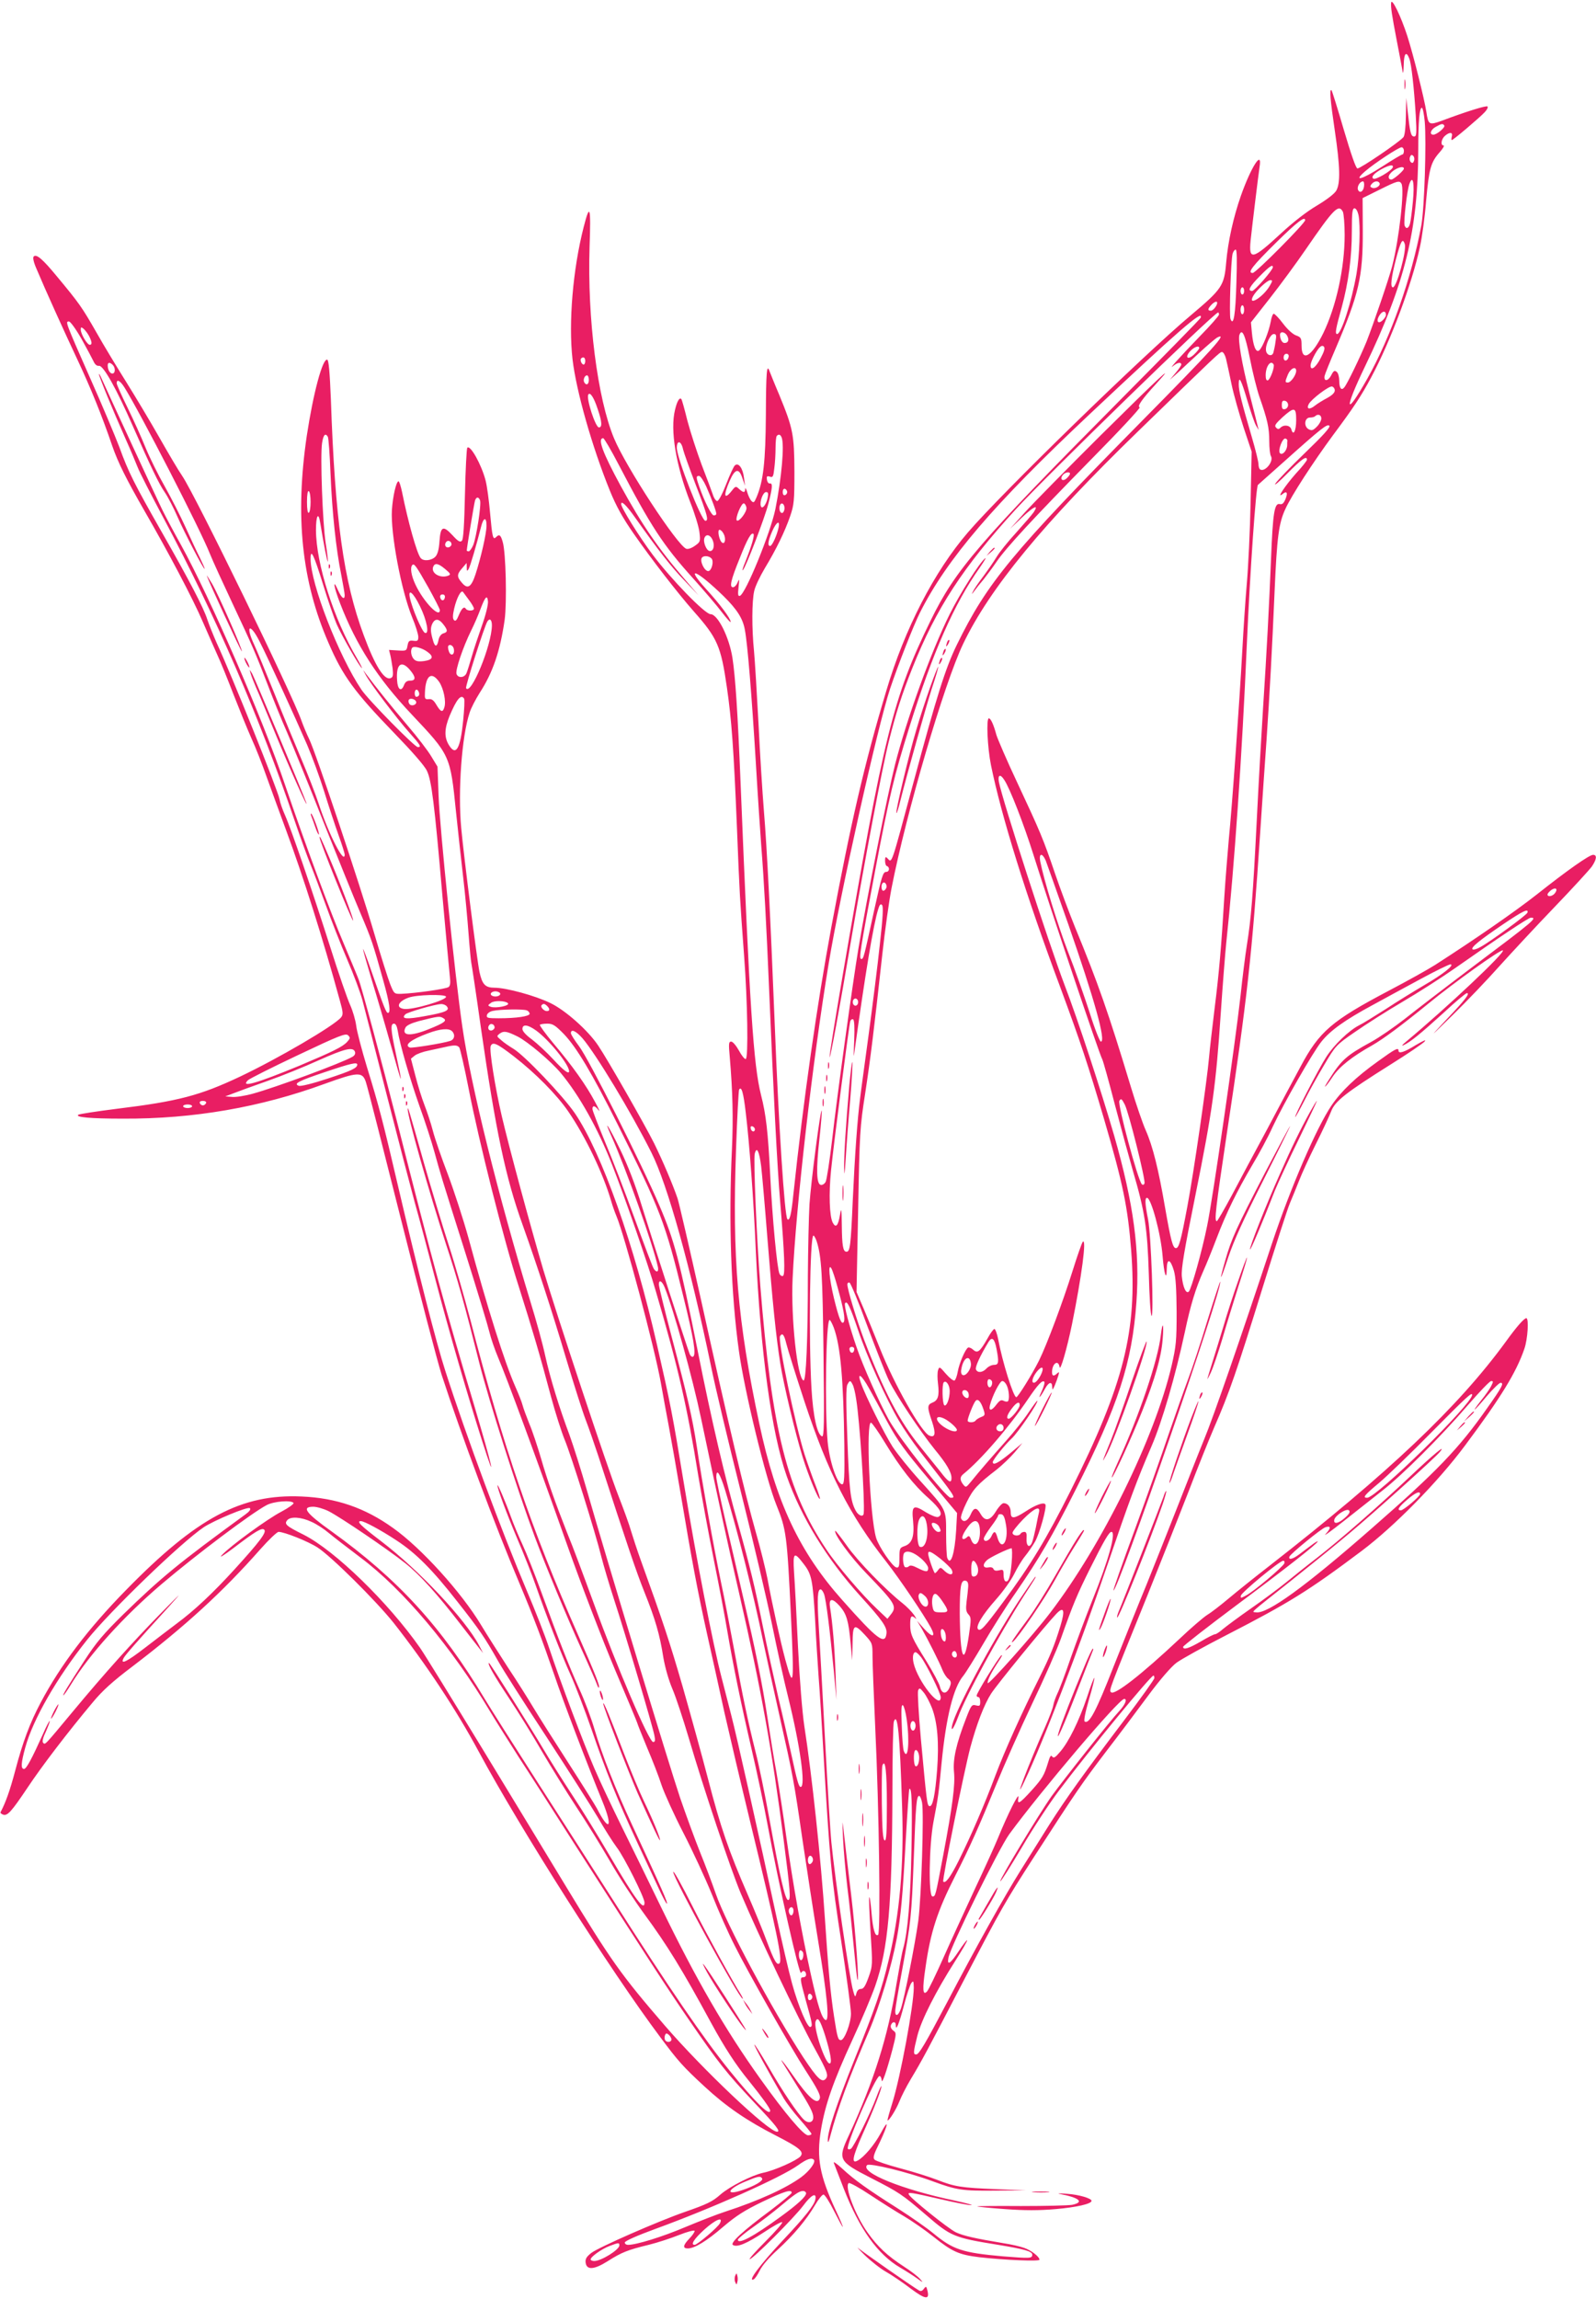 <?xml version="1.0" standalone="no"?>
<!DOCTYPE svg PUBLIC "-//W3C//DTD SVG 20010904//EN"
 "http://www.w3.org/TR/2001/REC-SVG-20010904/DTD/svg10.dtd">
<svg version="1.0" xmlns="http://www.w3.org/2000/svg"
 width="889pt" height="1280pt" viewBox="0 0 889 1280"
 preserveAspectRatio="xMidYMid meet">
<g transform="translate(0,1280) scale(0.1,-0.1)"
fill="#e91e63" stroke="none">
<path d="M7749 12785 c-3 -24 4 -69 31 -210 16 -82 31 -161 33 -175 2 -14 5 3
6 38 1 65 14 80 31 36 12 -31 26 -159 36 -316 6 -104 4 -118 -9 -118 -18 0
-23 20 -36 140 l-8 75 -2 -101 c-1 -63 -6 -106 -13 -117 -21 -27 -242 -177
-257 -175 -9 2 -36 81 -76 216 -34 117 -65 215 -68 219 -13 12 -7 -55 18 -224
30 -203 32 -293 8 -335 -11 -18 -53 -50 -108 -83 -56 -33 -131 -91 -200 -155
-158 -146 -180 -152 -169 -40 8 76 43 364 50 411 16 98 -47 0 -104 -161 -42
-120 -72 -255 -82 -372 -11 -129 -23 -147 -195 -292 -262 -219 -1060 -996
-1243 -1210 -188 -218 -353 -538 -455 -882 -122 -406 -199 -740 -307 -1320
-79 -426 -155 -960 -211 -1486 -11 -111 -21 -149 -33 -137 -16 16 -49 527 -71
1094 -23 576 -43 977 -60 1180 -8 99 -22 317 -30 485 -9 168 -20 349 -25 404
-13 127 -12 279 1 335 5 25 32 81 58 125 66 109 113 207 142 291 22 64 24 86
24 250 -1 206 -8 240 -84 425 -27 63 -51 124 -55 134 -15 43 -19 -6 -20 -246
-2 -259 -14 -367 -52 -457 -13 -30 -16 -33 -29 -20 -7 8 -18 30 -23 49 -6 19
-11 27 -11 18 -1 -23 -9 -23 -34 -1 -18 17 -20 17 -41 -10 -43 -54 -48 -27
-11 57 30 68 52 71 71 11 l14 -40 -6 45 c-6 52 -30 86 -50 69 -7 -5 -29 -53
-49 -105 -21 -54 -42 -94 -50 -94 -7 0 -19 17 -25 38 -7 20 -35 95 -62 165
-26 70 -62 180 -79 244 -16 65 -31 119 -34 121 -10 11 -24 -13 -35 -60 -28
-113 5 -310 85 -515 25 -63 48 -138 51 -167 6 -51 5 -54 -25 -75 -18 -13 -38
-20 -48 -17 -49 17 -338 458 -403 616 -92 221 -149 668 -136 1065 8 227 2 247
-33 110 -60 -234 -85 -532 -62 -735 21 -179 109 -488 208 -732 35 -86 71 -151
133 -240 98 -141 245 -331 335 -433 132 -149 151 -194 184 -423 26 -180 38
-341 56 -782 15 -380 16 -389 40 -715 19 -253 24 -567 9 -572 -6 -2 -23 19
-38 47 -15 27 -34 50 -43 50 -14 0 -15 -11 -8 -87 16 -189 20 -336 12 -513
-19 -404 -5 -809 39 -1123 31 -225 150 -713 209 -858 55 -137 59 -164 81 -623
18 -383 15 -407 -31 -240 -27 100 -74 312 -100 453 -10 51 -39 170 -66 263
-59 208 -152 600 -303 1285 -64 287 -123 543 -132 570 -27 79 -82 208 -130
306 -52 104 -258 465 -312 545 -56 84 -183 197 -267 237 -84 41 -246 85 -310
85 -52 0 -69 18 -84 87 -14 66 -87 640 -102 803 -19 204 3 511 47 642 8 26 34
75 56 110 73 112 114 233 139 406 13 97 7 377 -11 435 -11 39 -19 44 -37 26
-17 -17 -21 -1 -33 133 -6 69 -17 151 -25 182 -23 89 -85 200 -102 183 -4 -5
-10 -121 -13 -257 -4 -177 -9 -253 -17 -261 -10 -10 -21 -4 -52 30 -53 57 -67
51 -73 -33 -3 -45 -10 -71 -22 -85 -21 -23 -68 -28 -83 -8 -21 25 -71 205
-103 365 -7 34 -16 62 -20 62 -13 0 -32 -84 -37 -160 -8 -131 52 -449 113
-598 19 -45 34 -94 34 -108 0 -22 -4 -25 -27 -22 -24 3 -28 -1 -33 -27 -5 -29
-7 -30 -54 -27 l-49 3 7 -28 c4 -15 9 -49 13 -75 4 -39 2 -49 -11 -54 -35 -14
-87 68 -150 239 -112 301 -160 644 -183 1316 -6 148 -12 216 -20 218 -26 9
-78 -186 -114 -423 -66 -449 -29 -810 121 -1154 79 -184 145 -274 366 -502 97
-100 170 -183 182 -210 26 -54 42 -181 87 -703 20 -220 38 -420 41 -445 4 -32
2 -49 -7 -56 -14 -11 -186 -35 -264 -38 -39 -1 -40 0 -62 55 -12 31 -52 157
-88 280 -80 273 -328 1015 -363 1084 -13 27 -32 72 -42 100 -49 143 -592 1258
-665 1365 -21 30 -78 127 -128 215 -50 88 -132 225 -182 305 -50 80 -127 206
-169 281 -79 138 -95 161 -219 310 -79 96 -114 126 -129 111 -6 -6 -2 -29 15
-68 53 -126 152 -344 229 -508 74 -158 135 -308 193 -478 32 -93 79 -187 180
-363 133 -230 270 -490 324 -616 27 -63 64 -145 81 -184 18 -38 58 -137 90
-220 32 -82 77 -193 100 -245 24 -52 62 -149 85 -215 24 -66 72 -199 108 -296
97 -262 205 -603 300 -950 19 -67 19 -79 7 -94 -39 -47 -350 -229 -563 -330
-223 -105 -342 -137 -685 -179 -112 -14 -209 -29 -215 -33 -22 -14 67 -22 248
-22 392 -2 767 63 1124 194 185 67 210 68 229 10 8 -22 96 -368 197 -770 101
-401 202 -788 225 -860 107 -329 299 -845 435 -1165 76 -181 126 -313 192
-505 54 -159 184 -499 270 -709 59 -144 36 -170 -32 -36 -10 19 -82 134 -160
255 -78 121 -165 258 -193 305 -28 47 -92 149 -144 227 -51 79 -118 184 -148
234 -110 183 -334 430 -491 541 -156 112 -316 167 -509 175 -335 15 -583 -117
-977 -520 -213 -217 -365 -418 -476 -627 -61 -115 -100 -220 -142 -379 -29
-110 -54 -180 -82 -232 -2 -4 4 -9 13 -13 25 -10 47 15 137 149 79 119 224
309 364 476 53 64 110 116 220 199 295 225 504 416 713 653 47 53 93 97 102
97 31 0 163 -52 217 -87 75 -48 325 -296 424 -420 180 -229 347 -481 474 -717
231 -429 733 -1219 1012 -1591 99 -133 126 -163 245 -273 121 -112 235 -190
395 -272 135 -69 161 -91 140 -117 -20 -23 -144 -79 -209 -92 -61 -13 -187
-77 -237 -121 -44 -39 -75 -54 -196 -96 -150 -52 -481 -197 -523 -229 -27 -21
-34 -33 -32 -53 5 -44 47 -41 123 7 77 49 112 63 228 91 49 12 125 37 170 55
45 18 84 28 86 23 2 -5 -11 -24 -28 -42 -36 -37 -40 -56 -10 -56 38 0 104 40
198 121 73 62 119 91 218 139 122 58 163 71 163 50 0 -5 -52 -48 -115 -96
-158 -117 -231 -185 -212 -195 24 -14 76 8 174 72 51 34 96 59 100 55 4 -4
-38 -52 -92 -106 -55 -55 -95 -100 -89 -100 17 0 247 230 298 298 45 61 75 76
68 36 -6 -33 -54 -94 -185 -233 -120 -128 -195 -227 -160 -214 8 3 23 26 35
50 13 27 51 72 100 116 89 82 159 165 209 250 18 31 39 57 46 57 7 0 33 -40
58 -90 25 -49 47 -90 49 -90 3 0 -15 42 -39 93 -89 192 -108 291 -82 447 23
139 68 269 175 501 50 108 107 243 127 300 73 210 94 449 96 1084 0 204 4 379
8 389 21 55 33 -66 46 -474 11 -324 -13 -597 -75 -855 -38 -160 -73 -263 -191
-555 -100 -250 -150 -401 -148 -449 1 -17 6 -7 15 29 40 150 102 318 214 579
61 143 126 361 155 516 23 123 33 236 50 545 9 156 18 286 20 288 14 14 17
-84 12 -341 -5 -274 -21 -458 -46 -547 -6 -19 -22 -107 -37 -195 -48 -295
-125 -541 -265 -844 -64 -137 -59 -146 125 -240 154 -79 170 -89 306 -206 137
-118 152 -125 400 -165 146 -24 190 -36 190 -55 0 -21 -12 -21 -163 -9 -226
20 -278 37 -388 128 -35 29 -122 90 -194 136 -171 108 -248 163 -314 225 -32
29 -51 42 -46 30 4 -11 29 -75 55 -142 87 -224 189 -366 313 -439 34 -20 78
-48 97 -62 33 -24 34 -24 15 -2 -11 13 -51 44 -90 69 -91 59 -147 111 -202
189 -69 96 -131 260 -105 276 6 3 59 -26 119 -66 59 -39 144 -93 189 -119 44
-26 119 -78 165 -115 104 -83 141 -99 254 -113 141 -16 335 -24 335 -14 0 17
-45 52 -85 66 -22 8 -74 20 -115 26 -161 27 -223 41 -266 61 -43 21 -256 192
-262 211 -6 14 13 11 173 -26 83 -19 161 -35 175 -34 14 0 -27 11 -90 25 -293
61 -531 157 -490 198 13 13 228 -39 365 -90 134 -49 164 -54 350 -52 l170 1
-165 7 c-199 8 -233 14 -330 52 -41 16 -133 45 -205 64 -71 19 -136 41 -143
48 -11 10 -6 28 28 96 49 103 53 140 5 50 -34 -63 -92 -132 -128 -151 -36 -20
-28 21 27 145 63 140 106 250 106 269 -1 6 -14 -22 -29 -63 -33 -89 -126 -276
-141 -285 -6 -4 -14 -4 -17 -1 -15 15 155 406 176 406 6 0 11 -10 12 -22 1
-30 28 49 60 169 23 90 23 93 5 106 -12 9 -17 20 -13 31 8 21 27 21 27 -1 0
-37 18 7 45 109 15 59 34 116 41 125 12 16 13 13 14 -25 0 -96 -74 -498 -120
-644 -16 -51 -28 -94 -26 -95 6 -6 48 60 66 106 11 28 39 83 63 123 62 103 92
159 301 561 202 387 224 426 389 682 233 361 264 405 393 575 74 96 182 240
241 320 66 89 127 159 156 181 27 20 153 90 280 155 346 178 455 245 752 468
182 137 424 383 575 586 201 269 286 408 331 539 19 54 26 171 11 171 -12 0
-53 -46 -115 -132 -266 -364 -649 -727 -1317 -1248 -80 -62 -181 -143 -225
-180 -44 -37 -98 -79 -120 -92 -22 -14 -92 -74 -155 -134 -212 -199 -362 -316
-381 -297 -12 12 -15 2 204 543 74 184 176 442 227 573 50 131 115 293 144
360 83 189 126 315 267 770 72 232 141 447 154 477 13 30 36 87 51 125 15 39
57 131 94 205 37 74 75 156 85 182 21 56 82 104 332 261 93 58 178 116 188
127 12 14 -5 6 -48 -19 -66 -41 -97 -50 -97 -31 0 19 -18 10 -116 -61 -120
-86 -202 -164 -256 -243 -84 -123 -230 -461 -333 -771 -172 -520 -328 -971
-376 -1086 -28 -68 -95 -239 -150 -379 -55 -140 -133 -336 -173 -435 -41 -99
-122 -301 -181 -450 -100 -256 -138 -327 -163 -311 -6 3 3 51 24 123 19 64 32
118 30 120 -2 3 -21 -46 -41 -108 -45 -133 -102 -249 -150 -304 -27 -32 -36
-37 -44 -26 -7 11 -13 1 -24 -37 -21 -68 -30 -84 -89 -150 -70 -77 -83 -84
-75 -41 6 39 -61 -96 -114 -226 -18 -44 -75 -170 -127 -280 -51 -110 -130
-281 -174 -380 -44 -99 -86 -186 -94 -194 -24 -26 -27 11 -9 131 28 200 67
318 166 513 80 156 134 278 229 510 43 105 132 306 199 447 68 142 140 306
161 365 67 190 90 244 161 387 79 158 107 206 120 206 28 0 -17 -161 -106
-380 -34 -85 -88 -229 -120 -320 -31 -91 -65 -181 -75 -200 -9 -19 -20 -49
-23 -66 -3 -18 -24 -72 -45 -120 -94 -212 -183 -447 -116 -304 110 232 300
729 464 1210 121 355 163 468 244 656 60 139 133 391 186 637 32 152 60 242
104 342 15 33 48 114 73 180 54 142 112 260 200 410 36 60 87 154 112 210 63
134 222 412 271 474 49 62 131 121 285 204 66 36 187 102 269 146 83 45 157
81 165 81 27 -1 -41 -55 -146 -116 -54 -32 -149 -90 -211 -131 -63 -40 -130
-82 -151 -92 -57 -29 -140 -109 -183 -176 -42 -65 -182 -335 -173 -335 2 0 25
41 50 90 25 50 75 140 111 200 64 108 66 111 172 184 59 41 178 117 265 168
87 51 215 133 285 182 254 178 416 286 429 286 38 0 22 -14 -327 -276 -146
-110 -314 -239 -373 -286 -60 -47 -144 -105 -188 -129 -142 -78 -167 -100
-242 -220 -33 -52 -11 -31 26 25 37 56 109 113 220 175 64 37 159 107 315 234
139 114 399 300 413 295 20 -7 -314 -321 -536 -506 -26 -21 -31 -29 -15 -21
38 18 93 63 223 181 64 60 122 108 128 108 19 0 -9 -37 -113 -146 -100 -107
-100 -107 36 26 76 74 192 196 258 270 67 74 204 222 306 328 102 106 196 209
209 227 27 40 30 65 7 65 -21 0 -141 -84 -314 -221 -122 -96 -345 -250 -566
-392 -41 -26 -156 -90 -257 -143 -319 -168 -388 -227 -493 -424 -34 -63 -117
-218 -184 -345 -68 -126 -158 -294 -199 -372 -42 -78 -79 -142 -83 -143 -15 0
-7 67 56 489 113 745 141 998 186 1681 11 168 27 397 35 510 17 249 31 505 45
830 13 299 23 377 60 456 34 75 155 261 264 409 117 157 158 219 215 326 109
204 225 516 270 722 12 53 28 171 35 261 16 177 26 213 76 269 18 20 27 37 21
37 -18 0 -13 35 7 53 26 23 46 22 39 -3 -3 -11 -3 -20 0 -20 8 0 154 124 182
154 14 14 21 29 17 33 -6 7 -118 -28 -254 -79 -72 -26 -76 -24 -87 50 -11 72
-73 319 -106 422 -35 108 -86 214 -90 185z m187 -662 c10 -113 -2 -485 -19
-578 -55 -295 -169 -619 -301 -854 -124 -219 -131 -177 -12 70 223 463 295
757 296 1204 0 163 7 235 20 235 5 0 12 -35 16 -77z m109 -22 c6 -11 -42 -51
-61 -51 -24 0 -15 29 14 44 32 18 39 19 47 7z m-225 -141 c0 -11 -4 -20 -8
-20 -5 0 -57 -31 -117 -70 -110 -71 -161 -84 -90 -23 51 44 186 133 202 133 7
0 13 -9 13 -20z m56 -56 c-5 -13 -10 -14 -18 -6 -6 6 -8 18 -4 28 5 13 10 14
18 6 6 -6 8 -18 4 -28z m-118 -36 c-7 -19 -95 -71 -108 -63 -15 9 4 31 49 55
42 22 64 25 59 8z m62 -7 c0 -11 -58 -61 -70 -61 -16 0 -20 17 -7 32 23 30 77
49 77 29z m50 -184 c-5 -53 -12 -108 -16 -122 -7 -27 -22 -33 -30 -11 -7 19
13 197 27 233 19 52 29 4 19 -100z m-272 86 c-3 -30 -25 -42 -34 -19 -6 17 11
46 28 46 5 0 8 -12 6 -27z m86 18 c9 -14 -22 -34 -40 -27 -13 5 -14 9 -4 21
14 17 36 20 44 6z m122 -3 c19 -30 -13 -311 -51 -459 -19 -73 -105 -324 -143
-421 -35 -85 -107 -235 -124 -255 -16 -20 -28 -5 -28 36 0 21 -6 44 -14 50
-12 10 -18 7 -31 -19 -17 -33 -42 -36 -37 -4 2 10 30 80 62 154 130 303 152
400 151 656 l-1 181 93 46 c100 50 112 53 123 35z m-326 -157 c5 -11 10 -69
10 -129 0 -184 -47 -398 -119 -547 -65 -132 -121 -164 -121 -70 0 42 -3 47
-30 57 -18 6 -48 33 -73 66 -23 31 -47 55 -52 55 -6 -1 -13 -21 -17 -45 -10
-54 -45 -143 -64 -159 -18 -15 -34 24 -41 101 l-5 55 106 135 c58 74 147 195
197 268 158 230 185 258 209 213z m87 -18 c12 -58 6 -228 -11 -328 -28 -159
-85 -335 -108 -335 -13 0 -8 29 26 150 37 137 56 277 56 423 0 104 3 127 15
127 8 0 17 -15 22 -37z m-297 -29 c0 -17 -275 -294 -292 -294 -32 0 -5 36 134
173 111 109 158 146 158 121z m555 -133 c11 -35 -45 -241 -66 -241 -16 0 -10
52 17 158 27 102 37 119 49 83z m-938 -216 c-5 -178 -16 -245 -33 -201 -8 20
2 327 12 364 4 12 11 22 17 22 7 0 8 -60 4 -185z m203 87 c0 -16 -102 -132
-115 -132 -28 0 -15 24 42 82 54 55 73 68 73 50z m-17 -103 c-36 -63 -125
-118 -93 -58 17 31 79 89 96 89 13 0 13 -4 -3 -31z m-143 -29 c0 -11 -4 -20
-10 -20 -5 0 -10 9 -10 20 0 11 5 20 10 20 6 0 10 -9 10 -20z m-150 -66 c0
-16 -23 -44 -35 -44 -19 0 -19 9 2 32 16 17 33 24 33 12z m150 -39 c0 -14 -4
-25 -10 -25 -5 0 -10 11 -10 25 0 14 5 25 10 25 6 0 10 -11 10 -25z m790 -29
c0 -7 -9 -21 -19 -30 -26 -24 -38 -3 -16 30 16 24 35 25 35 0z m-930 2 c0 -6
-48 -61 -108 -122 -115 -119 -180 -192 -146 -163 23 19 44 22 44 7 0 -5 -14
-26 -32 -47 l-32 -38 45 40 c24 23 79 73 121 112 42 39 86 76 97 83 67 35 -23
-64 -427 -473 -716 -726 -852 -890 -1022 -1237 -64 -131 -112 -285 -240 -760
-131 -486 -120 -456 -148 -428 -9 9 -12 6 -12 -14 0 -15 4 -28 9 -30 19 -6 16
-33 -3 -33 -18 0 -25 -25 -67 -215 -57 -262 -59 -270 -71 -270 -15 0 -7 48 77
494 80 420 105 524 190 796 131 418 249 687 393 890 25 36 38 59 29 51 -32
-26 -138 -193 -197 -311 -102 -204 -240 -584 -305 -840 -42 -166 -156 -736
-204 -1025 -30 -180 -119 -821 -146 -1063 -14 -117 -30 -222 -36 -233 -6 -11
-18 -19 -27 -17 -24 5 -27 83 -7 262 9 82 14 150 12 152 -7 8 -59 -391 -68
-521 -4 -71 -8 -251 -9 -400 0 -355 -10 -587 -24 -582 -35 12 -71 349 -61 567
18 398 111 1211 201 1755 63 383 272 1319 342 1530 45 134 131 354 167 425
151 299 408 599 945 1104 490 461 636 588 618 537 -1 -6 -201 -209 -443 -453
-794 -800 -922 -949 -1061 -1233 -210 -430 -260 -635 -489 -1970 -41 -241 -75
-448 -74 -460 1 -26 56 271 119 645 72 424 176 976 211 1112 40 159 72 260
131 408 133 334 282 562 577 885 177 193 1105 1095 1126 1095 3 0 5 -5 5 -12z
m-6336 -135 c30 -54 60 -110 67 -125 8 -18 19 -27 31 -25 24 2 96 -126 189
-338 99 -225 145 -321 178 -368 17 -25 48 -85 69 -133 39 -90 152 -306 152
-291 0 4 -12 31 -26 60 -15 29 -50 104 -79 168 -29 64 -82 168 -117 230 -36
63 -84 160 -107 216 -23 57 -68 157 -101 224 -33 67 -60 128 -60 135 0 25 19
15 43 -23 86 -137 423 -791 476 -926 16 -40 73 -164 126 -277 112 -238 130
-280 197 -455 27 -71 75 -191 108 -265 32 -74 124 -299 203 -500 80 -201 172
-428 205 -505 61 -144 68 -163 127 -375 35 -125 43 -180 26 -180 -10 0 -22 30
-92 232 -24 70 -45 125 -47 124 -1 -2 20 -77 47 -167 28 -90 78 -261 111 -379
63 -225 67 -231 25 -37 -29 135 -31 167 -10 167 9 0 16 -14 20 -37 11 -74 68
-270 122 -423 31 -85 68 -200 83 -255 35 -127 35 -128 175 -570 64 -203 123
-398 131 -432 8 -34 30 -98 49 -143 47 -110 213 -559 385 -1045 78 -220 198
-532 266 -693 68 -160 124 -294 124 -297 0 -3 24 -63 53 -133 30 -70 67 -165
82 -212 16 -47 70 -166 121 -265 51 -99 123 -254 160 -345 36 -91 93 -219 127
-285 70 -141 316 -574 393 -692 69 -107 87 -142 80 -159 -14 -37 -61 3 -150
131 -27 39 -54 75 -60 80 -10 10 -7 6 84 -140 72 -114 90 -149 90 -175 0 -29
-27 -36 -51 -14 -34 31 -121 160 -199 296 -41 70 -76 126 -78 123 -3 -3 66
-131 164 -300 13 -22 52 -74 88 -115 36 -41 66 -78 66 -82 0 -5 -9 -8 -19 -8
-25 0 -126 119 -264 312 -197 275 -359 555 -554 957 -63 130 -161 331 -218
446 -57 116 -127 264 -155 330 -59 137 -191 487 -251 668 -22 67 -78 210 -124
318 -139 328 -336 857 -454 1224 -51 157 -154 561 -266 1040 -78 335 -106 444
-170 650 -30 99 -58 205 -61 235 -4 30 -19 82 -34 115 -15 33 -65 177 -110
320 -96 302 -217 656 -252 735 -14 31 -28 71 -31 90 -10 51 -262 680 -350 870
-18 41 -42 100 -52 130 -21 66 -98 214 -256 491 -150 264 -183 328 -234 469
-24 63 -97 237 -163 385 -138 313 -139 315 -118 315 8 0 38 -41 70 -97z m42
16 c17 -33 18 -49 4 -49 -14 0 -50 60 -50 84 0 16 2 16 16 5 8 -7 22 -25 30
-40z m6466 -124 c15 -77 39 -173 53 -214 45 -128 55 -173 55 -246 0 -38 4 -76
9 -84 18 -29 -33 -92 -60 -75 -5 3 -9 16 -9 29 0 13 -16 79 -36 147 -58 198
-74 261 -74 298 0 53 14 25 49 -94 18 -60 39 -121 47 -135 l15 -26 -6 25 c-3
14 -24 94 -45 178 -43 168 -66 303 -56 328 15 38 32 -1 58 -131z m208 125 c12
-23 6 -40 -15 -40 -13 0 -25 21 -25 46 0 21 28 17 40 -6z m-65 -32 c-3 -24 -9
-51 -12 -61 -6 -24 -37 -17 -41 10 -5 31 24 93 43 93 14 0 16 -7 10 -42z m251
-93 c-27 -52 -56 -73 -56 -40 0 19 27 73 48 98 11 12 19 14 26 7 8 -8 2 -27
-18 -65z m-676 57 c0 -5 -13 -21 -29 -36 -36 -34 -54 -16 -20 20 22 23 49 32
49 16z m149 -59 c5 -21 19 -85 31 -143 12 -58 43 -166 67 -240 l45 -135 -6
-284 c-3 -156 -13 -358 -21 -450 -8 -91 -19 -258 -25 -371 -15 -277 -57 -872
-75 -1050 -7 -80 -19 -224 -25 -320 -17 -281 -29 -423 -55 -630 -13 -107 -27
-226 -30 -265 -12 -137 -87 -653 -121 -832 -36 -192 -47 -233 -64 -233 -17 0
-28 41 -60 224 -37 216 -69 344 -108 432 -17 38 -54 146 -82 239 -127 420
-183 579 -313 895 -30 74 -80 207 -110 295 -66 194 -81 230 -212 510 -57 121
-108 240 -115 263 -15 56 -31 92 -42 92 -15 0 -8 -162 12 -261 58 -284 195
-725 385 -1234 115 -311 155 -432 245 -737 106 -363 132 -488 151 -733 34
-446 -41 -744 -337 -1335 -135 -269 -221 -412 -377 -622 -103 -139 -125 -164
-139 -150 -15 15 23 79 101 167 39 44 84 107 100 140 16 33 43 78 61 100 18
22 42 58 55 80 25 43 67 193 58 208 -9 14 -54 -2 -110 -39 -65 -42 -83 -43
-83 -6 0 31 -16 52 -40 52 -8 0 -27 -20 -42 -45 -33 -54 -61 -59 -86 -15 -22
39 -38 38 -56 -5 -16 -36 -42 -46 -53 -19 -3 8 11 48 31 88 36 74 60 100 169
184 30 24 75 67 99 95 l43 52 -69 -58 c-66 -54 -96 -69 -96 -48 0 12 70 99
105 131 36 33 156 210 142 210 -2 0 -24 -30 -49 -67 -25 -38 -81 -108 -124
-156 -79 -89 -146 -166 -196 -228 -27 -33 -28 -33 -43 -15 -19 25 -19 42 1 58
99 80 254 260 362 420 53 78 78 105 89 94 4 -3 -3 -28 -15 -54 -23 -48 -10
-38 20 17 20 36 38 40 39 9 1 -20 2 -20 14 7 7 17 16 41 20 55 6 20 5 23 -6
13 -19 -18 -29 -16 -29 6 0 49 35 73 42 29 4 -27 41 102 69 237 54 267 83 484
60 460 -5 -6 -30 -77 -56 -160 -54 -173 -144 -413 -187 -500 -39 -78 -118
-205 -127 -205 -16 0 -78 198 -101 323 -6 31 -16 57 -21 57 -5 0 -23 -24 -39
-54 -42 -73 -55 -84 -80 -61 -10 9 -23 14 -28 11 -16 -10 -49 -88 -57 -133 -4
-24 -12 -46 -18 -50 -6 -3 -27 13 -48 37 -35 41 -37 42 -44 20 -4 -12 -4 -46
0 -76 8 -66 0 -92 -31 -104 -30 -12 -30 -26 -2 -107 22 -66 17 -90 -15 -77
-44 17 -197 286 -277 489 -29 72 -69 171 -90 220 l-39 91 9 454 c8 433 10 465
39 650 30 197 49 351 96 779 14 128 37 293 51 365 81 416 293 1140 399 1361
148 309 447 672 976 1185 443 430 453 440 466 440 7 0 17 -17 22 -37z m349 10
c-5 -25 -28 -28 -28 -4 0 12 6 21 16 21 9 0 14 -7 12 -17z m-3918 -23 c0 -11
-4 -20 -9 -20 -11 0 -22 26 -14 34 12 12 23 5 23 -14z m-2632 -22 c16 -16 15
-48 -2 -48 -14 0 -26 21 -26 46 0 17 12 18 28 2z m6466 3 c8 -12 -18 -84 -32
-89 -8 -2 -12 8 -12 28 0 50 28 88 44 61z m126 -36 c0 -23 -30 -65 -46 -65
-17 0 -17 3 0 45 15 35 46 48 46 20z m-3940 -50 c0 -26 -14 -33 -25 -15 -9 14
1 40 15 40 5 0 10 -11 10 -25z m4155 -59 c0 -13 -15 -27 -42 -42 -23 -12 -54
-31 -69 -43 -30 -24 -49 -19 -34 9 15 28 112 101 129 98 9 -2 16 -12 16 -22z
m-4106 -103 c25 -73 26 -103 7 -103 -19 0 -72 162 -59 183 10 16 31 -16 52
-80z m3846 22 c0 -11 -8 -21 -17 -23 -14 -3 -18 3 -18 23 0 20 4 26 18 23 9
-2 17 -12 17 -23z m45 -84 c0 -60 -16 -92 -27 -52 -6 23 -41 29 -61 9 -9 -9
-15 -9 -24 1 -11 10 -4 21 35 57 67 60 77 58 77 -15z m140 9 c0 -12 -11 -32
-25 -46 -21 -21 -28 -23 -46 -14 -28 16 -23 65 8 65 11 0 25 3 29 8 15 14 34
7 34 -13z m-92 -193 c-81 -78 -155 -155 -164 -170 -10 -16 21 10 67 57 78 79
109 101 109 76 0 -5 -27 -40 -61 -76 -60 -68 -112 -145 -75 -115 24 20 31 7
16 -29 -10 -23 -18 -30 -31 -27 -30 8 -39 -47 -49 -303 -11 -269 -24 -517 -45
-840 -8 -124 -24 -405 -35 -625 -21 -418 -31 -540 -55 -690 -8 -49 -24 -175
-35 -280 -29 -261 -155 -1133 -186 -1281 -28 -139 -88 -352 -102 -366 -15 -15
-33 24 -39 85 -4 41 13 142 76 453 94 466 114 609 141 1013 11 163 25 337 30
386 45 419 89 1054 115 1665 18 408 51 880 62 890 4 4 71 63 147 131 210 188
239 210 251 198 7 -7 -35 -54 -137 -152z m-5442 91 c4 -6 11 -98 15 -204 9
-219 31 -424 60 -566 10 -53 19 -103 19 -112 0 -29 -17 -17 -36 25 -33 75 -26
23 11 -72 89 -231 208 -416 398 -617 215 -228 215 -227 247 -542 11 -107 29
-271 40 -365 11 -93 24 -235 30 -315 6 -80 13 -152 15 -160 2 -8 27 -172 54
-365 82 -569 137 -833 233 -1098 82 -230 162 -475 243 -747 42 -140 90 -291
107 -335 17 -44 48 -134 70 -200 168 -517 212 -646 257 -759 61 -152 86 -237
106 -366 10 -57 30 -127 51 -176 19 -44 59 -166 90 -270 85 -289 231 -724 289
-864 99 -234 319 -697 412 -865 71 -129 79 -151 63 -170 -21 -25 -47 0 -125
118 -175 268 -430 744 -488 912 -19 55 -58 159 -87 230 -29 72 -79 209 -112
305 -59 175 -403 1307 -517 1705 -33 116 -78 257 -99 315 -56 149 -108 317
-136 445 -13 61 -49 192 -80 292 -181 596 -334 1211 -381 1538 -41 281 -126
1109 -132 1283 l-6 163 -34 56 c-18 31 -77 108 -131 171 -87 102 -184 223
-235 292 -17 24 -17 24 0 -8 26 -49 171 -240 242 -320 64 -72 70 -82 48 -82
-17 0 -276 263 -314 320 -126 187 -283 590 -283 728 0 62 18 24 70 -144 27
-88 61 -186 75 -219 28 -64 132 -245 141 -245 2 0 -10 24 -27 53 -130 219
-228 528 -229 715 0 83 14 105 24 39 20 -123 39 -217 42 -214 2 2 -3 48 -12
103 -17 111 -31 485 -20 557 7 46 18 58 32 35z m2528 -4 c16 -42 0 -223 -35
-399 -27 -131 -166 -473 -198 -483 -10 -3 -12 7 -7 49 5 45 4 49 -5 27 -6 -16
-18 -28 -26 -28 -21 0 -13 38 38 163 42 107 64 145 76 134 7 -8 -10 -66 -46
-157 -13 -30 -18 -50 -13 -45 17 18 121 289 142 370 23 90 25 116 8 113 -7 -2
-14 8 -16 20 -3 20 0 23 16 18 17 -6 20 0 25 46 4 29 7 80 7 114 0 33 3 64 7
67 11 11 20 8 27 -9z m-908 -151 c180 -345 248 -449 415 -634 61 -68 134 -153
160 -188 27 -35 49 -60 49 -54 0 19 -60 99 -136 182 -124 137 -53 107 97 -39
74 -73 107 -124 118 -187 15 -77 38 -361 61 -738 11 -187 25 -394 30 -460 16
-203 29 -444 45 -825 23 -551 44 -965 61 -1165 24 -289 28 -401 16 -409 -6 -4
-15 1 -20 11 -13 25 -40 307 -52 553 -12 236 -23 334 -51 443 -42 167 -63 482
-114 1742 -16 394 -29 586 -45 691 -18 116 -82 244 -122 244 -31 0 -222 197
-323 332 -75 100 -175 261 -175 281 0 22 29 -6 77 -74 132 -186 202 -276 276
-352 l78 -82 -73 85 c-148 171 -243 309 -361 525 -101 186 -130 265 -97 265 5
0 44 -66 86 -147z m3725 134 c-1 -4 -1 -15 -1 -25 0 -29 -26 -59 -40 -46 -14
14 14 88 31 82 6 -2 10 -7 10 -11z m-3366 -50 c4 -17 36 -107 71 -198 64 -166
73 -199 53 -199 -22 0 -158 347 -159 406 0 46 25 40 35 -9z m129 -206 c28 -64
56 -138 56 -152 0 -5 -6 -9 -14 -9 -13 0 -51 75 -81 160 -18 52 -19 60 -1 60
7 0 25 -26 40 -59z m451 -31 c0 -7 -6 -15 -12 -17 -8 -3 -13 4 -13 17 0 13 5
20 13 18 6 -3 12 -11 12 -18z m-2655 -55 c0 -30 -4 -57 -10 -60 -6 -4 -10 18
-10 60 0 42 4 64 10 60 6 -3 10 -30 10 -60z m2546 23 c-8 -39 -31 -67 -38 -46
-8 23 12 78 29 78 12 0 14 -7 9 -32z m-1602 -14 c8 -22 -20 -204 -38 -249 -8
-19 -20 -35 -25 -35 -6 0 -11 2 -11 5 0 13 41 262 46 278 7 21 20 22 28 1z
m1484 -41 c3 -23 -42 -82 -54 -71 -10 11 26 100 40 95 6 -2 12 -13 14 -24z
m212 -3 c0 -10 -5 -22 -10 -25 -13 -8 -24 20 -16 41 8 20 26 9 26 -16z m-1660
-97 c0 -43 -31 -178 -61 -270 -24 -73 -44 -86 -76 -48 -29 33 -29 47 2 82 l24
28 1 -25 c0 -21 2 -22 10 -9 9 15 44 134 70 237 13 52 30 55 30 5z m1627 -10
c-9 -43 -36 -103 -47 -103 -16 0 -12 27 11 81 23 53 45 66 36 22z m-307 -34
c15 -26 9 -61 -7 -51 -17 11 -29 72 -15 72 6 0 16 -9 22 -21z m-61 -35 c14
-32 5 -66 -17 -62 -18 3 -37 52 -28 73 9 23 32 18 45 -11z m-1454 -25 c0 -7
-8 -15 -17 -17 -18 -3 -25 18 -11 32 10 10 28 1 28 -15z m1452 -85 c8 -22 -6
-64 -22 -64 -22 0 -49 58 -35 75 13 15 49 8 57 -11z m-1581 -155 c35 -63 64
-120 64 -126 0 -49 -92 48 -136 142 -23 49 -31 95 -17 109 10 10 20 -3 89
-125z m94 102 c29 -24 32 -30 18 -36 -45 -18 -99 13 -85 49 9 23 28 20 67 -13z
m133 -173 c15 -20 27 -41 27 -47 0 -14 -37 -14 -45 -1 -10 16 -24 2 -40 -37
-11 -27 -18 -34 -26 -26 -8 8 -8 26 1 65 14 59 38 105 49 92 4 -5 19 -26 34
-46z m-274 -33 c39 -79 54 -159 28 -149 -16 6 -72 137 -84 196 -11 53 19 29
56 -47z m139 48 c-4 -22 -22 -20 -26 1 -2 10 3 16 13 16 10 0 15 -7 13 -17z
m207 -155 c-20 -57 -46 -134 -57 -173 -11 -38 -24 -80 -29 -92 -10 -27 -47
-31 -56 -6 -8 20 36 150 82 243 18 36 40 88 50 115 27 72 39 86 43 47 2 -18
-12 -75 -33 -134z m-216 6 c26 -33 26 -44 0 -51 -12 -4 -22 -17 -26 -35 -8
-43 -21 -43 -32 -1 -14 48 -14 69 -1 94 15 26 35 24 59 -7z m271 -6 c-1 -111
-117 -393 -144 -350 -5 9 102 345 119 372 13 20 25 9 25 -22z m-1294 -90 c46
-90 199 -424 265 -576 27 -63 70 -180 95 -260 25 -81 61 -190 80 -243 19 -52
34 -101 34 -107 0 -61 -89 112 -145 283 -18 55 -61 165 -95 245 -34 80 -102
244 -150 365 -49 121 -100 245 -114 275 -51 109 -24 125 30 18z m1082 -42 c6
-31 -16 -43 -27 -15 -5 13 -7 28 -4 32 8 13 28 2 31 -17z m-148 -15 c38 -27
32 -45 -18 -52 -32 -4 -46 -1 -57 11 -16 17 -20 52 -8 64 10 10 54 -2 83 -23z
m-96 -102 c33 -39 33 -59 1 -59 -18 0 -28 -7 -35 -26 -15 -38 -35 -24 -38 26
-7 92 23 117 72 59z m163 -67 c24 -37 39 -108 28 -141 -9 -30 -20 -26 -44 14
-15 26 -26 34 -43 32 -21 -2 -23 2 -21 38 4 95 37 119 80 57z m-114 -56 c6
-15 -1 -26 -15 -26 -4 0 -8 9 -8 20 0 23 15 27 23 6z m252 -36 c4 -6 1 -61 -5
-122 -16 -159 -40 -201 -80 -136 -26 43 -25 90 4 161 39 93 64 124 81 97z
m-267 -17 c5 -18 -28 -29 -38 -12 -5 7 -6 17 -3 22 7 12 35 5 41 -10z m3276
-436 c31 -46 108 -244 162 -415 92 -293 366 -1109 384 -1141 5 -10 37 -124 70
-252 34 -129 79 -294 100 -367 67 -228 81 -320 89 -574 3 -124 10 -230 15
-235 14 -13 -2 452 -19 537 -17 85 -19 120 -6 120 23 0 77 -199 87 -325 8 -99
22 -142 23 -72 1 63 20 58 40 -9 10 -35 14 -101 15 -229 0 -163 -3 -191 -28
-300 -94 -401 -385 -994 -676 -1375 -91 -120 -344 -404 -348 -392 -4 13 20 61
61 122 17 25 23 39 14 32 -17 -15 -137 -209 -137 -224 0 -4 5 -8 10 -8 6 0 10
-12 10 -26 0 -23 -3 -25 -24 -20 -23 6 -27 0 -55 -73 -55 -142 -74 -228 -67
-298 7 -70 -7 -182 -60 -463 -44 -232 -43 -230 -60 -230 -23 0 -19 282 5 412
28 147 29 156 46 333 25 256 66 419 121 484 13 16 63 96 111 178 47 81 129
211 183 288 128 186 199 307 329 565 240 475 317 712 341 1049 20 284 -15 548
-124 928 -72 248 -203 648 -276 838 -88 231 -347 1031 -366 1131 -7 40 8 46
30 11z m231 -449 c7 -18 63 -177 125 -353 146 -419 212 -655 182 -655 -6 0
-35 73 -63 163 -29 89 -82 241 -120 337 -59 154 -135 402 -155 505 -8 45 12
47 31 3z m-888 -152 c-4 -9 -11 -16 -17 -16 -11 0 -14 33 -3 43 11 11 26 -10
20 -27z m3723 -31 c-14 -17 -40 -20 -40 -6 0 6 10 17 22 26 26 17 37 3 18 -20z
m-3759 -282 c-12 -115 -40 -336 -61 -493 -21 -157 -44 -321 -49 -365 -15 -116
-29 -308 -41 -570 -11 -253 -15 -285 -35 -285 -19 0 -25 33 -26 150 -1 90 -3
98 -10 56 -10 -61 -23 -76 -40 -45 -19 35 -23 163 -10 291 15 150 100 808 107
831 3 9 10 14 16 11 7 -5 9 -45 6 -118 -3 -61 -3 -97 -1 -81 63 458 109 732
135 813 7 24 13 31 21 23 8 -8 5 -69 -12 -218z m3607 175 c-5 -14 -207 -162
-263 -192 -19 -11 -38 -16 -43 -12 -10 11 42 52 173 141 107 72 141 89 133 63z
m-5723 -448 c8 -13 -20 -24 -41 -16 -20 8 -9 26 16 26 10 0 22 -5 25 -10z
m-301 -19 c11 -18 -186 -76 -234 -69 -47 7 -33 42 26 63 43 16 200 20 208 6z
m2296 -31 c0 -11 -7 -20 -15 -20 -8 0 -15 9 -15 20 0 11 7 20 15 20 8 0 15 -9
15 -20z m-1951 -6 c14 -14 -68 -30 -96 -20 -17 7 -17 8 2 22 18 14 80 12 94
-2z m-340 -18 c18 -22 -5 -33 -122 -54 -103 -19 -135 -16 -109 10 12 12 165
56 198 57 12 1 27 -5 33 -13z m559 2 c16 -16 15 -28 -2 -28 -17 0 -38 24 -29
33 9 10 17 9 31 -5z m-114 -24 c9 -3 16 -12 16 -19 0 -14 -72 -25 -173 -25
-60 0 -68 2 -65 17 2 10 16 21 33 24 40 9 169 11 189 3z m-464 -44 c22 -13 5
-26 -80 -60 -103 -42 -156 -39 -131 9 7 12 33 24 73 35 111 28 118 29 138 16z
m285 -51 c0 -7 -8 -15 -17 -17 -18 -3 -25 18 -11 32 10 10 28 1 28 -15z m386
-37 c70 -73 158 -220 300 -504 237 -474 264 -543 364 -952 59 -238 74 -329 56
-340 -6 -4 -15 3 -20 16 -14 35 -202 617 -266 823 -36 118 -78 226 -120 313
-64 132 -98 183 -49 75 82 -183 231 -602 258 -725 7 -29 -5 -37 -21 -15 -6 6
-54 134 -108 282 -54 149 -129 343 -167 432 -37 90 -68 169 -68 178 0 22 15
19 34 -7 10 -13 1 9 -20 47 -47 89 -126 201 -231 325 -45 54 -79 101 -76 104
4 3 22 6 42 6 30 0 44 -9 92 -58z m-155 20 c72 -52 184 -190 184 -227 0 -19
-31 4 -88 66 -36 39 -90 89 -119 111 -33 24 -53 46 -53 58 0 29 30 25 76 -8z
m-468 -4 c19 -19 14 -46 -10 -54 -43 -14 -213 -41 -225 -37 -34 13 5 44 100
79 69 26 117 30 135 12z m364 -29 c58 -29 185 -137 241 -203 104 -125 208
-311 287 -513 71 -181 198 -546 244 -706 124 -423 173 -636 236 -1027 18 -107
56 -316 86 -465 30 -148 63 -324 74 -390 33 -194 78 -414 136 -663 30 -128 70
-317 89 -420 63 -339 178 -845 187 -828 10 19 28 12 28 -10 0 -8 -7 -14 -15
-14 -21 0 -19 -11 14 -131 37 -131 38 -141 25 -146 -16 -5 -67 115 -102 242
-17 61 -58 238 -92 395 -85 396 -217 986 -247 1100 -13 52 -38 147 -54 210
-48 184 -143 675 -208 1070 -66 401 -76 451 -151 780 -128 562 -307 1068 -457
1290 -67 98 -281 323 -343 360 -23 14 -54 35 -68 48 -26 22 -27 22 -8 37 22
16 39 13 98 -16z m363 -11 c75 -88 270 -410 383 -635 90 -178 218 -638 332
-1188 22 -110 97 -425 166 -699 69 -275 147 -608 174 -740 27 -133 67 -315 90
-406 67 -270 99 -500 70 -500 -11 0 -20 32 -54 190 -14 63 -45 201 -70 305
-24 105 -63 282 -86 395 -46 228 -71 331 -136 564 -76 267 -150 584 -228 976
-100 500 -129 611 -212 805 -99 233 -395 820 -449 890 -25 33 -45 65 -45 72 0
26 29 12 65 -29z m-1311 -19 c-25 -28 -81 -55 -266 -133 -240 -99 -331 -125
-287 -81 8 8 133 71 279 140 232 110 266 123 279 110 13 -13 12 -17 -5 -36z
m928 -81 c121 -94 240 -214 304 -308 96 -140 194 -345 239 -500 7 -25 20 -61
28 -80 46 -108 214 -737 248 -930 11 -63 31 -171 44 -240 13 -69 42 -235 65
-370 62 -370 96 -553 150 -795 27 -121 70 -314 95 -430 26 -115 91 -392 145
-615 147 -605 180 -764 162 -782 -14 -14 -30 13 -71 123 -21 57 -69 174 -106
259 -107 246 -152 378 -220 640 -35 135 -100 369 -143 520 -72 248 -109 360
-232 700 -21 58 -45 132 -55 165 -9 33 -41 121 -70 195 -62 158 -339 993 -419
1260 -72 244 -190 680 -231 855 -38 163 -70 367 -62 390 11 26 33 17 129 -57z
m-304 50 c5 -7 29 -110 52 -228 58 -298 195 -842 280 -1105 76 -240 117 -378
180 -615 23 -85 57 -192 75 -236 37 -89 171 -516 205 -654 12 -47 43 -152 70
-235 62 -189 216 -709 225 -758 6 -29 4 -37 -7 -37 -23 0 -203 421 -328 765
-72 196 -113 307 -153 405 -62 157 -109 289 -143 408 -20 68 -49 156 -66 195
-16 40 -33 86 -37 102 -4 17 -23 64 -41 105 -59 134 -155 437 -260 825 -29
105 -81 264 -115 355 -35 91 -73 201 -84 244 -11 43 -33 108 -47 144 -14 36
-37 109 -50 161 l-25 96 21 17 c11 9 46 22 78 28 31 7 73 16 92 20 52 12 66
11 78 -2z m-581 -24 c4 -10 -1 -21 -13 -28 -57 -34 -434 -173 -556 -206 -43
-12 -95 -20 -115 -18 l-38 3 45 17 c25 10 110 41 190 69 80 28 208 80 285 115
146 65 191 76 202 48z m13 -72 c0 -19 -31 -34 -165 -78 -85 -28 -150 -44 -161
-40 -31 12 -1 27 148 77 142 48 178 56 178 41z m2164 -268 c20 -165 44 -484
56 -769 26 -562 87 -1013 172 -1254 81 -230 225 -464 411 -669 122 -134 148
-172 145 -206 -7 -69 -50 -37 -246 184 -239 268 -369 545 -462 980 -122 572
-152 929 -130 1534 6 176 14 324 17 329 13 21 24 -16 37 -129z m2111 46 c22
-42 117 -421 110 -439 -3 -9 -9 -11 -15 -5 -22 23 -136 446 -125 464 9 15 13
13 30 -20z m-5117 8 c-3 -7 -11 -13 -18 -13 -7 0 -15 6 -17 13 -3 7 4 12 17
12 13 0 20 -5 18 -12z m-78 -18 c0 -5 -11 -10 -25 -10 -14 0 -25 5 -25 10 0 6
11 10 25 10 14 0 25 -4 25 -10z m3135 -128 c0 -18 -20 -15 -23 4 -3 10 1 15
10 12 7 -3 13 -10 13 -16z m35 -208 c5 -43 21 -225 35 -404 28 -349 47 -539
71 -690 18 -116 83 -389 125 -524 31 -100 88 -240 96 -232 2 2 -9 37 -25 77
-16 41 -43 117 -60 169 -52 164 -151 638 -137 660 13 21 23 8 35 -42 7 -29 53
-176 102 -325 130 -393 251 -631 456 -891 74 -95 208 -293 247 -365 29 -54 9
-58 -37 -7 l-40 45 27 -45 c34 -60 98 -186 115 -230 8 -19 22 -41 32 -48 13
-10 17 -20 12 -35 -16 -53 -48 -56 -59 -7 -4 16 -37 78 -73 137 -84 134 -92
153 -92 208 0 47 6 54 30 33 7 -7 3 2 -9 20 -12 17 -41 47 -64 65 -92 72 -252
237 -309 319 -34 48 -64 86 -65 84 -13 -12 86 -148 172 -236 165 -171 173
-185 136 -231 l-18 -23 -58 55 c-82 77 -225 244 -282 331 -219 327 -304 667
-368 1468 -20 257 -39 704 -31 736 11 43 25 15 36 -72z m309 -416 c27 -85 33
-186 38 -627 5 -390 3 -463 -8 -459 -27 9 -50 110 -59 268 -16 271 -9 850 11
850 4 0 12 -15 18 -32z m117 -258 c33 -119 43 -176 34 -191 -12 -19 -27 18
-55 133 -26 108 -34 199 -14 165 6 -10 22 -58 35 -107z m-964 2 c51 -127 155
-501 203 -730 106 -504 144 -678 214 -982 121 -529 180 -855 246 -1365 37
-286 41 -335 25 -335 -16 0 -43 114 -105 455 -25 138 -59 303 -76 368 -42 168
-72 309 -119 567 -23 124 -56 297 -75 385 -37 177 -104 548 -134 752 -25 162
-51 274 -141 614 -38 145 -70 274 -70 287 0 29 17 20 32 -16z m1130 -218 c49
-131 103 -268 121 -304 40 -82 174 -282 253 -380 67 -81 94 -128 94 -160 0
-32 -17 -24 -60 33 -23 28 -74 92 -113 140 -116 142 -204 309 -314 597 -41
109 -93 280 -93 308 0 8 5 12 12 10 6 -2 52 -112 100 -244z m-52 -21 c47 -142
157 -386 229 -507 25 -43 76 -117 113 -165 207 -266 204 -261 173 -261 -25 0
-286 330 -344 434 -55 100 -144 299 -180 405 -41 119 -71 233 -64 244 11 18
28 -18 73 -150z m-136 15 c38 -103 54 -288 59 -653 2 -184 0 -220 -12 -220
-28 0 -71 129 -81 238 -17 189 -9 677 11 677 4 0 14 -19 23 -42z m907 -120
c14 -74 12 -88 -14 -88 -13 0 -32 -9 -42 -20 -22 -24 -51 -26 -59 -5 -5 14 24
77 71 154 19 30 33 17 44 -41z m-793 -5 c-4 -22 -22 -20 -26 1 -2 10 3 16 13
16 10 0 15 -7 13 -17z m650 -75 c4 -30 -29 -75 -47 -64 -8 5 -10 19 -5 39 12
59 46 75 52 25z m388 -67 c-17 -31 -34 -47 -43 -38 -8 9 6 42 29 67 27 29 35
12 14 -29z m-955 -72 c20 -35 66 -120 103 -189 56 -103 96 -158 228 -315 l159
-190 -5 -95 c-8 -133 -31 -204 -50 -154 -3 9 -6 68 -6 132 0 140 5 131 -145
297 -60 66 -128 151 -153 189 -45 70 -151 282 -177 356 -22 63 3 46 46 -31z
m683 42 c8 -13 -4 -42 -15 -35 -12 7 -12 44 0 44 6 0 12 -4 15 -9z m-775 -20
c6 -10 15 -47 20 -82 20 -121 49 -569 42 -636 -2 -23 -30 -13 -45 16 -29 54
-36 116 -46 398 -8 203 -8 288 0 303 13 25 17 25 29 1z m541 -37 c0 -42 -17
-87 -30 -79 -11 7 -14 118 -3 128 13 13 33 -16 33 -49z m318 31 c13 -28 16
-78 6 -88 -4 -3 -14 -2 -24 3 -13 7 -22 2 -39 -20 -27 -37 -45 -39 -37 -5 13
52 55 135 69 135 8 0 19 -11 25 -25z m2698 -3 c-8 -16 -33 -52 -56 -80 -61
-78 -41 -63 31 23 35 41 70 75 77 75 21 0 10 -22 -75 -142 -157 -224 -280
-352 -643 -669 -371 -325 -580 -476 -643 -467 -26 4 -49 -17 198 179 99 79
243 195 320 260 141 118 477 420 505 454 40 49 -35 -13 -165 -136 -172 -162
-386 -350 -521 -455 -56 -43 -132 -104 -170 -135 -38 -31 -125 -96 -194 -144
-69 -48 -140 -101 -158 -116 -18 -16 -38 -29 -44 -29 -7 0 -42 -18 -79 -40
-67 -39 -99 -49 -99 -30 0 5 133 109 295 230 282 210 455 346 455 357 0 3 -16
-6 -35 -21 -19 -14 -50 -37 -68 -51 -36 -27 -61 -33 -55 -13 6 16 177 156 201
164 31 10 32 -5 1 -38 -16 -17 30 16 102 73 72 57 168 133 214 169 111 86 328
303 474 473 65 75 124 137 132 137 13 0 12 -4 0 -28z m-2912 -38 c3 -9 3 -20
0 -25 -8 -13 -34 9 -34 27 0 19 26 18 34 -2z m2806 -11 c0 -51 -533 -573 -585
-573 -27 0 -16 14 68 84 45 38 177 165 292 282 196 198 225 224 225 207z
m-2722 -81 c10 -30 9 -34 -12 -42 -13 -5 -27 -14 -31 -19 -8 -14 -45 -14 -45
-1 0 14 31 93 43 108 13 17 30 0 45 -46z m202 24 c0 -17 -48 -76 -61 -76 -16
0 -10 22 17 57 26 35 44 42 44 19z m-417 -77 c28 -15 67 -50 67 -61 0 -16 -36
-8 -73 17 -54 37 -49 72 6 44z m-335 -130 c87 -143 162 -239 244 -311 67 -60
84 -93 53 -105 -9 -3 -39 9 -67 26 -71 45 -81 38 -72 -49 8 -85 -5 -124 -47
-139 -27 -9 -29 -13 -29 -66 0 -47 -3 -56 -17 -53 -22 4 -99 117 -113 165 -35
119 -58 651 -28 641 7 -3 41 -51 76 -109z m662 81 c0 -13 -7 -20 -20 -20 -19
0 -27 20 -13 33 13 14 33 6 33 -13z m-1551 -347 c68 -223 158 -579 212 -843
17 -80 57 -262 89 -405 78 -347 83 -375 130 -700 23 -154 61 -404 86 -555 52
-314 65 -455 43 -448 -21 7 -43 76 -83 256 -50 226 -99 499 -136 762 -17 124
-42 286 -55 360 -14 74 -36 212 -50 305 -30 195 -65 370 -136 673 -27 116 -71
309 -99 427 -27 118 -50 226 -50 240 0 52 20 22 49 -72z m3871 -22 c0 -13 -92
-91 -107 -91 -24 0 -13 18 35 59 45 39 72 51 72 32z m-6275 -50 c3 -5 -27 -27
-67 -48 -79 -41 -285 -191 -333 -243 -17 -18 11 -1 63 38 127 97 161 117 174
104 14 -14 -24 -65 -165 -220 -121 -133 -227 -232 -322 -302 -33 -25 -111 -84
-173 -132 -106 -82 -145 -101 -123 -60 9 17 73 90 250 284 82 91 77 87 -40
-32 -157 -160 -317 -338 -493 -550 -163 -196 -154 -186 -166 -174 -6 6 -1 28
16 63 13 30 23 56 21 58 -2 2 -19 -29 -36 -69 -63 -140 -94 -198 -107 -198
-19 0 -17 33 7 120 43 156 175 387 345 600 126 158 525 543 649 626 57 38 246
117 257 106 6 -6 -2 -18 -24 -34 -376 -274 -471 -353 -681 -557 -112 -110
-151 -157 -215 -255 -96 -148 -125 -196 -119 -196 3 0 22 27 42 60 101 166
294 380 506 560 197 167 499 394 584 439 41 22 139 29 150 12z m196 -46 c68
-35 326 -210 426 -289 83 -66 176 -169 312 -345 42 -54 86 -111 99 -127 l23
-29 -22 42 c-76 145 -337 422 -546 581 -113 86 -140 112 -113 112 19 0 113
-51 198 -107 110 -72 202 -165 341 -343 123 -156 152 -199 226 -330 26 -47
147 -236 268 -420 120 -184 250 -387 287 -450 37 -64 84 -138 105 -166 40 -51
155 -280 155 -308 0 -52 -51 17 -194 261 -59 101 -153 254 -210 340 -57 87
-127 199 -156 248 -76 128 -301 485 -306 485 -12 0 27 -69 110 -194 52 -78
135 -212 185 -299 51 -87 136 -224 189 -305 54 -81 140 -220 191 -308 51 -89
137 -220 190 -292 128 -174 212 -311 372 -606 76 -139 137 -233 209 -321 71
-88 120 -155 120 -167 0 -36 -86 49 -226 222 -144 178 -334 455 -646 945 -102
160 -291 454 -420 655 -129 201 -263 412 -298 470 -241 402 -482 666 -855 934
-143 102 -167 136 -100 136 19 0 58 -11 86 -25z m3956 -7 c-3 -13 -11 -50 -17
-83 -7 -33 -16 -70 -21 -83 -14 -36 -34 -21 -31 22 2 26 -1 36 -12 36 -8 0
-18 -4 -21 -10 -10 -16 -45 -12 -45 5 0 8 27 42 59 75 62 63 98 78 88 38z
m1705 -29 c-36 -33 -65 -38 -60 -12 5 25 69 66 82 53 8 -8 2 -20 -22 -41z
m-1888 -42 c15 -91 -25 -148 -48 -69 -11 39 -19 40 -34 7 -12 -26 -42 -35 -42
-12 0 7 18 36 40 66 22 29 40 57 40 63 0 5 8 8 18 6 12 -2 19 -18 26 -61z
m-442 7 c12 -70 -8 -139 -38 -127 -17 6 -20 123 -3 154 15 29 33 18 41 -27z
m-3427 12 c28 -12 70 -40 95 -61 25 -21 104 -82 177 -137 238 -178 509 -500
723 -858 35 -58 107 -172 160 -255 54 -82 191 -296 305 -475 422 -658 520
-809 648 -995 161 -234 202 -286 356 -450 128 -135 151 -165 129 -165 -48 0
-414 347 -624 590 -246 285 -299 360 -554 780 -95 157 -305 503 -467 769 -162
266 -316 516 -343 555 -177 253 -475 543 -650 631 -97 48 -108 59 -90 80 18
22 78 18 135 -9z m3723 -43 c5 -71 -28 -110 -49 -56 -7 20 -13 23 -21 15 -7
-7 -16 -12 -20 -12 -15 0 -8 24 19 62 37 54 67 50 71 -9z m-228 18 c13 -26 13
-31 -5 -31 -12 0 -35 28 -35 44 0 14 30 4 40 -13z m405 -203 c-7 -81 -18 -113
-36 -102 -5 3 -9 19 -9 36 0 27 -2 30 -25 24 -17 -4 -27 -2 -31 7 -3 9 -14 12
-30 9 -29 -5 -33 17 -6 41 16 15 118 64 136 66 4 1 5 -36 1 -81z m-507 26 c23
-19 42 -44 42 -55 0 -24 -11 -24 -59 0 -27 14 -41 17 -49 9 -5 -5 -15 -7 -21
-4 -12 8 -15 68 -4 79 16 16 52 4 91 -29z m111 -4 c27 -22 55 -49 61 -59 16
-31 -7 -37 -37 -10 -23 23 -25 23 -37 7 -7 -10 -16 -18 -18 -18 -6 0 -38 92
-38 109 0 19 17 12 69 -29z m-762 -29 c44 -57 50 -87 63 -306 5 -104 15 -251
20 -325 6 -74 17 -250 25 -390 37 -635 45 -719 101 -1081 30 -195 54 -376 54
-401 0 -52 -36 -148 -56 -148 -16 0 -20 14 -38 130 -20 128 -33 271 -51 545
-22 330 -72 799 -115 1075 -11 73 -26 256 -35 440 -8 173 -18 359 -22 414 -7
113 -1 119 54 47z m963 -2 c15 -28 9 -63 -12 -67 -15 -3 -18 4 -18 42 0 49 12
59 30 25z m1714 6 c-8 -20 -174 -160 -215 -180 -28 -15 -30 -15 -27 0 3 18
216 194 235 194 7 1 10 -6 7 -14z m-1761 -130 c-1 -17 -5 -54 -9 -83 -5 -42
-3 -56 10 -71 16 -17 16 -27 3 -116 -27 -183 -49 -130 -51 120 0 152 6 188 32
183 12 -2 16 -13 15 -33z m-803 -41 c11 -29 33 -203 55 -434 l14 -155 -5 150
c-5 138 -16 275 -31 368 -7 49 14 50 56 2 36 -42 48 -80 59 -205 l9 -95 2 93
c1 109 8 114 70 47 40 -44 41 -46 41 -117 0 -40 7 -217 15 -393 22 -459 31
-1150 16 -1159 -17 -11 -29 31 -37 128 -4 48 -9 84 -12 82 -3 -3 1 -90 7 -193
12 -187 12 -188 -11 -253 -18 -50 -28 -65 -43 -65 -12 0 -21 -9 -25 -25 -6
-23 -8 -22 -18 15 -20 67 -101 621 -121 825 -6 58 -22 321 -36 585 -14 264
-30 548 -35 630 -9 148 -6 195 11 195 5 0 14 -12 19 -26z m562 -11 c28 -25 21
-74 -8 -55 -16 11 -32 45 -27 60 6 16 13 15 35 -5z m95 -26 c40 -59 40 -66 -6
-65 -38 0 -41 3 -47 33 -7 40 3 76 19 69 7 -2 22 -19 34 -37z m659 -143 c-32
-105 -56 -164 -115 -283 -98 -195 -194 -408 -246 -546 -59 -158 -135 -335
-205 -476 -46 -92 -74 -129 -86 -116 -7 7 117 619 151 747 35 130 77 239 116
300 33 51 300 378 363 444 42 44 50 21 22 -70z m-638 -52 c2 -18 -1 -32 -6
-32 -12 0 -22 24 -22 52 0 32 25 15 28 -20z m62 -108 c0 -16 -16 -19 -25 -4
-8 13 4 32 16 25 5 -4 9 -13 9 -21z m-200 -11 c29 -38 110 -201 110 -224 0
-72 -128 90 -151 190 -8 35 -3 61 11 61 5 0 18 -12 30 -27z m1300 -117 c0 -7
-75 -112 -166 -232 -228 -301 -326 -438 -419 -584 -43 -69 -115 -183 -160
-255 -88 -140 -247 -424 -407 -730 -125 -237 -159 -295 -175 -295 -17 0 -16
13 7 105 23 89 102 245 209 413 40 63 71 116 68 118 -2 3 -23 -25 -47 -61 -46
-70 -66 -83 -57 -36 13 65 281 608 339 688 176 240 611 753 640 753 19 0 5
-32 -27 -67 -51 -54 -309 -380 -377 -474 -69 -97 -293 -468 -286 -474 3 -3 56
81 119 187 62 106 156 249 208 318 172 228 511 640 526 640 3 0 5 -6 5 -14z
m-1239 -166 c31 -81 40 -195 29 -343 -11 -143 -25 -210 -43 -204 -13 4 -15 22
-48 379 -12 135 -19 254 -15 265 7 16 10 15 32 -12 13 -16 33 -55 45 -85z
m-141 -61 c18 -124 8 -237 -15 -181 -5 9 -10 73 -12 142 -4 95 -2 122 7 114 6
-6 15 -40 20 -75z m50 -39 c0 -10 -5 -22 -10 -25 -13 -8 -24 20 -16 41 8 20
26 9 26 -16z m20 -177 c0 -30 -10 -54 -21 -47 -10 6 -12 77 -2 87 9 10 23 -13
23 -40z m-180 -261 c0 -159 -3 -203 -12 -200 -10 4 -14 55 -16 204 -1 109 0
205 3 213 16 42 25 -31 25 -217z m196 11 c11 -58 -4 -531 -21 -659 -17 -124
-77 -430 -97 -489 -15 -43 -34 -47 -31 -7 1 15 18 115 38 222 49 267 52 295
65 625 11 297 15 345 30 345 5 0 12 -17 16 -37z m-609 -327 c-4 -9 -11 -16
-17 -16 -11 0 -14 33 -3 44 11 10 26 -11 20 -28z m-107 -275 c0 -11 -4 -22 -9
-25 -11 -7 -23 22 -15 35 9 16 24 10 24 -10z m53 -233 c6 -19 -4 -49 -14 -42
-12 7 -12 54 0 54 5 0 11 -6 14 -12z m52 -248 c0 -7 -6 -15 -12 -17 -8 -3 -13
4 -13 17 0 13 5 20 13 18 6 -3 12 -11 12 -18z m70 -211 c32 -103 41 -159 26
-159 -25 0 -91 199 -78 234 11 29 25 9 52 -75z m-855 -25 c0 -16 -26 -19 -35
-4 -4 6 -4 18 -1 27 5 12 9 13 21 3 8 -7 15 -19 15 -26z m793 -670 c13 -13
-24 -63 -70 -97 -85 -62 -236 -131 -423 -192 -47 -15 -148 -55 -225 -87 -125
-53 -270 -98 -317 -98 -10 0 -18 6 -18 13 0 8 67 38 171 76 313 114 697 285
794 354 48 35 75 44 88 31z m-288 -104 c8 -13 -41 -42 -110 -65 -99 -34 -83 7
20 49 67 28 81 31 90 16z m245 -83 c0 -18 -49 -63 -140 -129 -153 -112 -240
-158 -240 -129 0 5 39 38 88 72 48 34 111 83 141 108 84 71 113 91 133 91 10
0 18 -6 18 -13z m-480 -167 c-12 -23 -126 -120 -141 -120 -24 0 -3 33 53 84
63 57 109 76 88 36z m-560 -123 c0 -24 -101 -87 -140 -87 -11 0 -20 4 -20 9 0
15 63 59 106 75 50 19 54 19 54 3z"/>
<path d="M6133 10378 c-190 -189 -381 -383 -426 -433 l-81 -90 67 64 c66 62
95 75 65 29 -9 -13 -52 -63 -97 -113 -45 -49 -94 -110 -109 -135 -15 -25 -48
-73 -74 -108 -26 -34 -52 -72 -58 -85 -9 -19 -8 -19 7 2 10 14 33 43 52 65 18
23 51 67 72 98 54 79 204 241 529 572 158 160 275 286 268 288 -15 5 12 44 92
131 123 135 14 33 -307 -285z m-173 -216 c0 -5 -9 -17 -19 -26 -22 -20 -40 -4
-21 19 13 16 40 20 40 7z"/>
<path d="M5514 9728 l-19 -23 23 19 c21 18 27 26 19 26 -2 0 -12 -10 -23 -22z"/>
<path d="M5276 9225 c-9 -26 -7 -32 5 -12 6 10 9 21 6 23 -2 3 -7 -2 -11 -11z"/>
<path d="M5256 9175 c-9 -26 -7 -32 5 -12 6 10 9 21 6 23 -2 3 -7 -2 -11 -11z"/>
<path d="M5236 9125 c-9 -26 -7 -32 5 -12 6 10 9 21 6 23 -2 3 -7 -2 -11 -11z"/>
<path d="M5181 8973 c-23 -65 -58 -171 -77 -237 -40 -132 -117 -456 -111 -463
3 -2 12 27 21 64 40 160 141 517 176 628 22 65 38 121 36 122 -2 2 -22 -49
-45 -114z"/>
<path d="M4612 6865 c0 -16 2 -22 5 -12 2 9 2 23 0 30 -3 6 -5 -1 -5 -18z"/>
<path d="M4602 6795 c0 -16 2 -22 5 -12 2 9 2 23 0 30 -3 6 -5 -1 -5 -18z"/>
<path d="M4592 6730 c0 -19 2 -27 5 -17 2 9 2 25 0 35 -3 9 -5 1 -5 -18z"/>
<path d="M4582 6660 c0 -19 2 -27 5 -17 2 9 2 25 0 35 -3 9 -5 1 -5 -18z"/>
<path d="M551 10717 c-1 -10 77 -200 149 -362 27 -60 56 -130 66 -155 9 -25
75 -154 146 -287 292 -548 532 -1102 731 -1688 30 -88 69 -196 87 -240 18 -44
56 -146 86 -228 29 -81 82 -216 118 -300 36 -83 74 -186 85 -227 11 -41 72
-280 136 -530 64 -250 134 -518 155 -595 22 -77 73 -268 114 -425 77 -294 183
-658 263 -908 83 -259 56 -140 -45 200 -162 542 -226 776 -432 1588 -85 332
-195 742 -212 785 -6 17 -44 107 -83 200 -74 173 -220 569 -325 878 -127 377
-419 1048 -583 1345 -36 64 -81 149 -100 187 -30 60 -303 652 -342 739 -7 17
-14 27 -14 23z"/>
<path d="M1152 9594 c8 -27 191 -424 195 -421 6 6 -132 320 -166 377 -18 30
-31 50 -29 44z"/>
<path d="M1361 9135 c0 -5 6 -21 14 -35 8 -14 14 -20 14 -15 0 6 -6 21 -14 35
-8 14 -14 21 -14 15z"/>
<path d="M1396 9050 c4 -14 18 -50 31 -80 14 -30 64 -152 113 -270 75 -183
181 -418 166 -370 -10 33 -287 693 -301 718 -16 27 -16 27 -9 2z"/>
<path d="M1735 8253 c4 -10 14 -37 22 -61 8 -24 17 -41 19 -39 6 5 -36 117
-43 117 -3 0 -2 -8 2 -17z"/>
<path d="M1780 8137 c0 -20 181 -469 187 -463 5 4 -80 228 -133 351 -46 108
-54 125 -54 112z"/>
<path d="M2241 6734 c0 -11 3 -14 6 -6 3 7 2 16 -1 19 -3 4 -6 -2 -5 -13z"/>
<path d="M2251 6694 c0 -11 3 -14 6 -6 3 7 2 16 -1 19 -3 4 -6 -2 -5 -13z"/>
<path d="M2261 6654 c0 -11 3 -14 6 -6 3 7 2 16 -1 19 -3 4 -6 -2 -5 -13z"/>
<path d="M2271 6626 c-4 -33 120 -467 214 -756 65 -197 103 -334 184 -656 54
-214 215 -718 310 -972 60 -161 180 -449 259 -623 44 -96 83 -186 87 -198 4
-12 9 -21 11 -18 7 7 -20 75 -116 293 -260 589 -415 1043 -599 1751 -33 125
-87 314 -121 418 -34 105 -95 307 -136 450 -88 312 -92 323 -93 311z"/>
<path d="M2771 4529 c-2 -14 53 -162 112 -301 36 -84 81 -198 100 -253 57
-164 146 -393 197 -505 26 -58 78 -193 115 -300 80 -234 146 -396 255 -630 45
-96 99 -212 120 -257 21 -46 41 -83 44 -83 9 0 -26 79 -194 440 -90 193 -168
392 -209 532 -17 59 -55 160 -85 225 -59 132 -114 272 -211 538 -36 99 -83
218 -105 265 -22 47 -51 117 -65 156 -26 73 -73 184 -74 173z"/>
<path d="M3341 3380 c0 -8 4 -24 9 -35 5 -13 9 -14 9 -5 0 8 -4 24 -9 35 -5
13 -9 14 -9 5z"/>
<path d="M3360 3314 c0 -18 142 -385 192 -499 86 -192 121 -265 124 -262 5 5
-37 109 -89 217 -25 52 -75 172 -111 265 -75 197 -115 295 -116 279z"/>
<path d="M3750 2376 c0 -32 368 -706 387 -706 3 0 -3 12 -12 27 -35 53 -199
351 -260 473 -71 141 -115 219 -115 206z"/>
<path d="M3940 1815 c37 -67 168 -266 201 -305 31 -37 16 -12 -104 175 -117
182 -150 226 -97 130z"/>
<path d="M4149 1645 c5 -11 17 -29 26 -40 l16 -20 -10 20 c-5 11 -17 29 -26
40 l-16 20 10 -20z"/>
<path d="M4249 1495 c17 -33 31 -51 31 -40 0 6 -10 21 -21 35 -13 17 -17 18
-10 5z"/>
<path d="M5807 4955 c-26 -52 -45 -95 -42 -95 7 0 97 181 93 186 -2 2 -25 -39
-51 -91z"/>
<path d="M1831 9644 c0 -11 3 -14 6 -6 3 7 2 16 -1 19 -3 4 -6 -2 -5 -13z"/>
<path d="M1841 9604 c0 -11 3 -14 6 -6 3 7 2 16 -1 19 -3 4 -6 -2 -5 -13z"/>
<path d="M6466 5366 c-16 -141 -120 -448 -240 -710 -20 -44 -35 -81 -33 -83 6
-6 113 227 171 374 71 181 104 295 112 393 8 90 0 109 -10 26z"/>
<path d="M6305 5110 c-43 -129 -96 -278 -117 -330 -50 -123 -54 -133 -28 -86
51 91 234 605 227 636 -1 8 -38 -91 -82 -220z"/>
<path d="M6137 4464 c-26 -53 -43 -93 -38 -90 11 7 94 176 89 181 -2 2 -25
-39 -51 -91z"/>
<path d="M6050 4490 c-6 -11 -8 -20 -6 -20 3 0 10 9 16 20 6 11 8 20 6 20 -3
0 -10 -9 -16 -20z"/>
<path d="M5920 4270 c-6 -11 -8 -20 -6 -20 3 0 10 9 16 20 6 11 8 20 6 20 -3
0 -10 -9 -16 -20z"/>
<path d="M5996 4227 c-19 -29 -73 -122 -121 -206 -48 -84 -113 -187 -144 -229
-85 -115 -107 -148 -89 -134 30 24 176 238 233 342 32 58 79 139 105 180 63
101 62 100 55 100 -3 0 -21 -24 -39 -53z"/>
<path d="M5870 4190 c-6 -11 -8 -20 -6 -20 3 0 10 9 16 20 6 11 8 20 6 20 -3
0 -10 -9 -16 -20z"/>
<path d="M5824 4118 c-4 -7 -14 -24 -22 -38 -14 -24 -13 -24 3 -5 20 24 37 55
31 55 -3 0 -8 -6 -12 -12z"/>
<path d="M5673 3883 c-151 -231 -347 -598 -369 -688 -10 -45 9 -19 31 40 44
121 228 459 369 680 66 102 68 105 63 105 -2 0 -44 -62 -94 -137z"/>
<path d="M5609 3623 c-13 -16 -12 -17 4 -4 16 13 21 21 13 21 -2 0 -10 -8 -17
-17z"/>
<path d="M4731 6758 c-20 -228 -30 -390 -29 -463 1 -50 3 -35 9 55 4 69 15
216 25 328 9 111 14 205 12 208 -3 2 -10 -55 -17 -128z"/>
<path d="M4693 6155 c0 -38 2 -53 4 -32 2 20 2 52 0 70 -2 17 -4 1 -4 -38z"/>
<path d="M8179 4913 l-24 -28 28 24 c25 23 32 31 24 31 -2 0 -14 -12 -28 -27z"/>
<path d="M8134 4858 l-19 -23 23 19 c12 11 22 21 22 23 0 8 -8 2 -26 -19z"/>
<path d="M300 3270 c-11 -22 -18 -40 -15 -40 2 0 14 18 25 40 11 22 18 40 15
40 -2 0 -14 -18 -25 -40z"/>
<path d="M4662 3235 c0 -16 2 -22 5 -12 2 9 2 23 0 30 -3 6 -5 -1 -5 -18z"/>
<path d="M4783 2950 c0 -25 2 -35 4 -22 2 12 2 32 0 45 -2 12 -4 2 -4 -23z"/>
<path d="M4793 2805 c0 -27 2 -38 4 -22 2 15 2 37 0 50 -2 12 -4 0 -4 -28z"/>
<path d="M4803 2665 c0 -33 2 -45 4 -27 2 18 2 45 0 60 -2 15 -4 0 -4 -33z"/>
<path d="M4696 2560 c3 -63 14 -185 24 -270 11 -85 26 -231 35 -325 9 -93 18
-177 20 -185 13 -46 -8 251 -34 470 -17 140 -35 293 -40 340 -10 85 -10 85 -5
-30z"/>
<path d="M4813 2545 c0 -27 2 -38 4 -22 2 15 2 37 0 50 -2 12 -4 0 -4 -28z"/>
<path d="M4823 2425 c0 -22 2 -30 4 -17 2 12 2 30 0 40 -3 9 -5 -1 -4 -23z"/>
<path d="M4832 2300 c0 -19 2 -27 5 -17 2 9 2 25 0 35 -3 9 -5 1 -5 -18z"/>
<path d="M5505 2208 c-26 -46 -50 -86 -52 -90 -2 -5 -2 -8 1 -8 6 0 79 118 94
153 21 50 4 28 -43 -55z"/>
<path d="M5430 2080 c-6 -11 -8 -20 -6 -20 3 0 10 9 16 20 6 11 8 20 6 20 -3
0 -10 -9 -16 -20z"/>
<path d="M7823 12330 c0 -25 2 -35 4 -22 2 12 2 32 0 45 -2 12 -4 2 -4 -23z"/>
<path d="M7297 6608 c-54 -98 -102 -196 -168 -346 -74 -165 -172 -413 -166
-419 4 -4 66 142 138 327 19 46 80 178 136 292 56 115 100 208 98 208 -2 0
-19 -28 -38 -62z"/>
<path d="M7048 6273 c-162 -312 -189 -372 -222 -488 -39 -134 -30 -126 16 15
30 90 85 211 195 428 84 166 151 302 149 302 -2 0 -64 -116 -138 -257z"/>
<path d="M6897 5668 c-26 -73 -63 -187 -82 -253 -20 -66 -47 -154 -60 -195
-13 -41 -26 -84 -29 -95 -4 -11 5 3 18 31 13 28 42 113 65 190 22 76 63 209
90 294 28 85 49 156 47 158 -2 1 -24 -57 -49 -130z"/>
<path d="M6726 5448 c-37 -123 -86 -270 -108 -328 -22 -58 -70 -195 -108 -305
-37 -110 -122 -350 -189 -533 -68 -184 -121 -336 -119 -338 20 -19 608 1680
595 1719 -1 4 -33 -92 -71 -215z"/>
<path d="M6686 5035 c-9 -26 -7 -32 5 -12 6 10 9 21 6 23 -2 3 -7 -2 -11 -11z"/>
<path d="M6635 4903 c-50 -131 -126 -356 -121 -360 2 -3 12 20 21 49 10 29 46
131 81 227 68 187 82 246 19 84z"/>
<path d="M6480 4463 c-11 -32 -221 -571 -251 -642 -5 -13 -8 -25 -6 -28 8 -8
185 434 253 631 13 38 22 71 20 73 -2 3 -10 -13 -16 -34z"/>
<path d="M6155 3823 c-36 -99 -40 -113 -25 -90 14 22 61 159 56 164 -2 2 -16
-32 -31 -74z"/>
<path d="M6151 3609 c-6 -18 -9 -34 -7 -36 2 -2 9 10 15 28 6 18 9 34 7 36 -2
2 -9 -10 -15 -28z"/>
<path d="M6037 3513 c-54 -127 -132 -327 -141 -363 -17 -62 29 40 105 238 44
114 83 213 86 220 3 6 3 12 0 12 -3 0 -26 -48 -50 -107z"/>
<path d="M5758 593 c23 -2 59 -2 80 0 20 2 1 4 -43 4 -44 0 -61 -2 -37 -4z"/>
<path d="M5900 584 c112 -21 142 -46 73 -61 -21 -4 -150 -7 -286 -7 -137 1
-246 0 -244 -2 2 -2 72 -9 155 -15 111 -8 188 -8 282 0 116 10 200 29 200 46
0 14 -72 35 -136 39 -38 3 -58 3 -44 0z"/>
<path d="M4815 244 c34 -33 88 -76 120 -94 32 -18 94 -60 137 -93 83 -62 107
-65 94 -12 -6 25 -8 26 -20 10 -9 -12 -17 -15 -27 -9 -44 26 -308 211 -335
233 -16 14 -3 -1 31 -35z"/>
<path d="M4095 128 c-4 -10 -4 -26 0 -35 8 -17 8 -17 12 0 3 9 3 25 0 35 -4
16 -4 16 -12 0z"/>
</g>
</svg>
